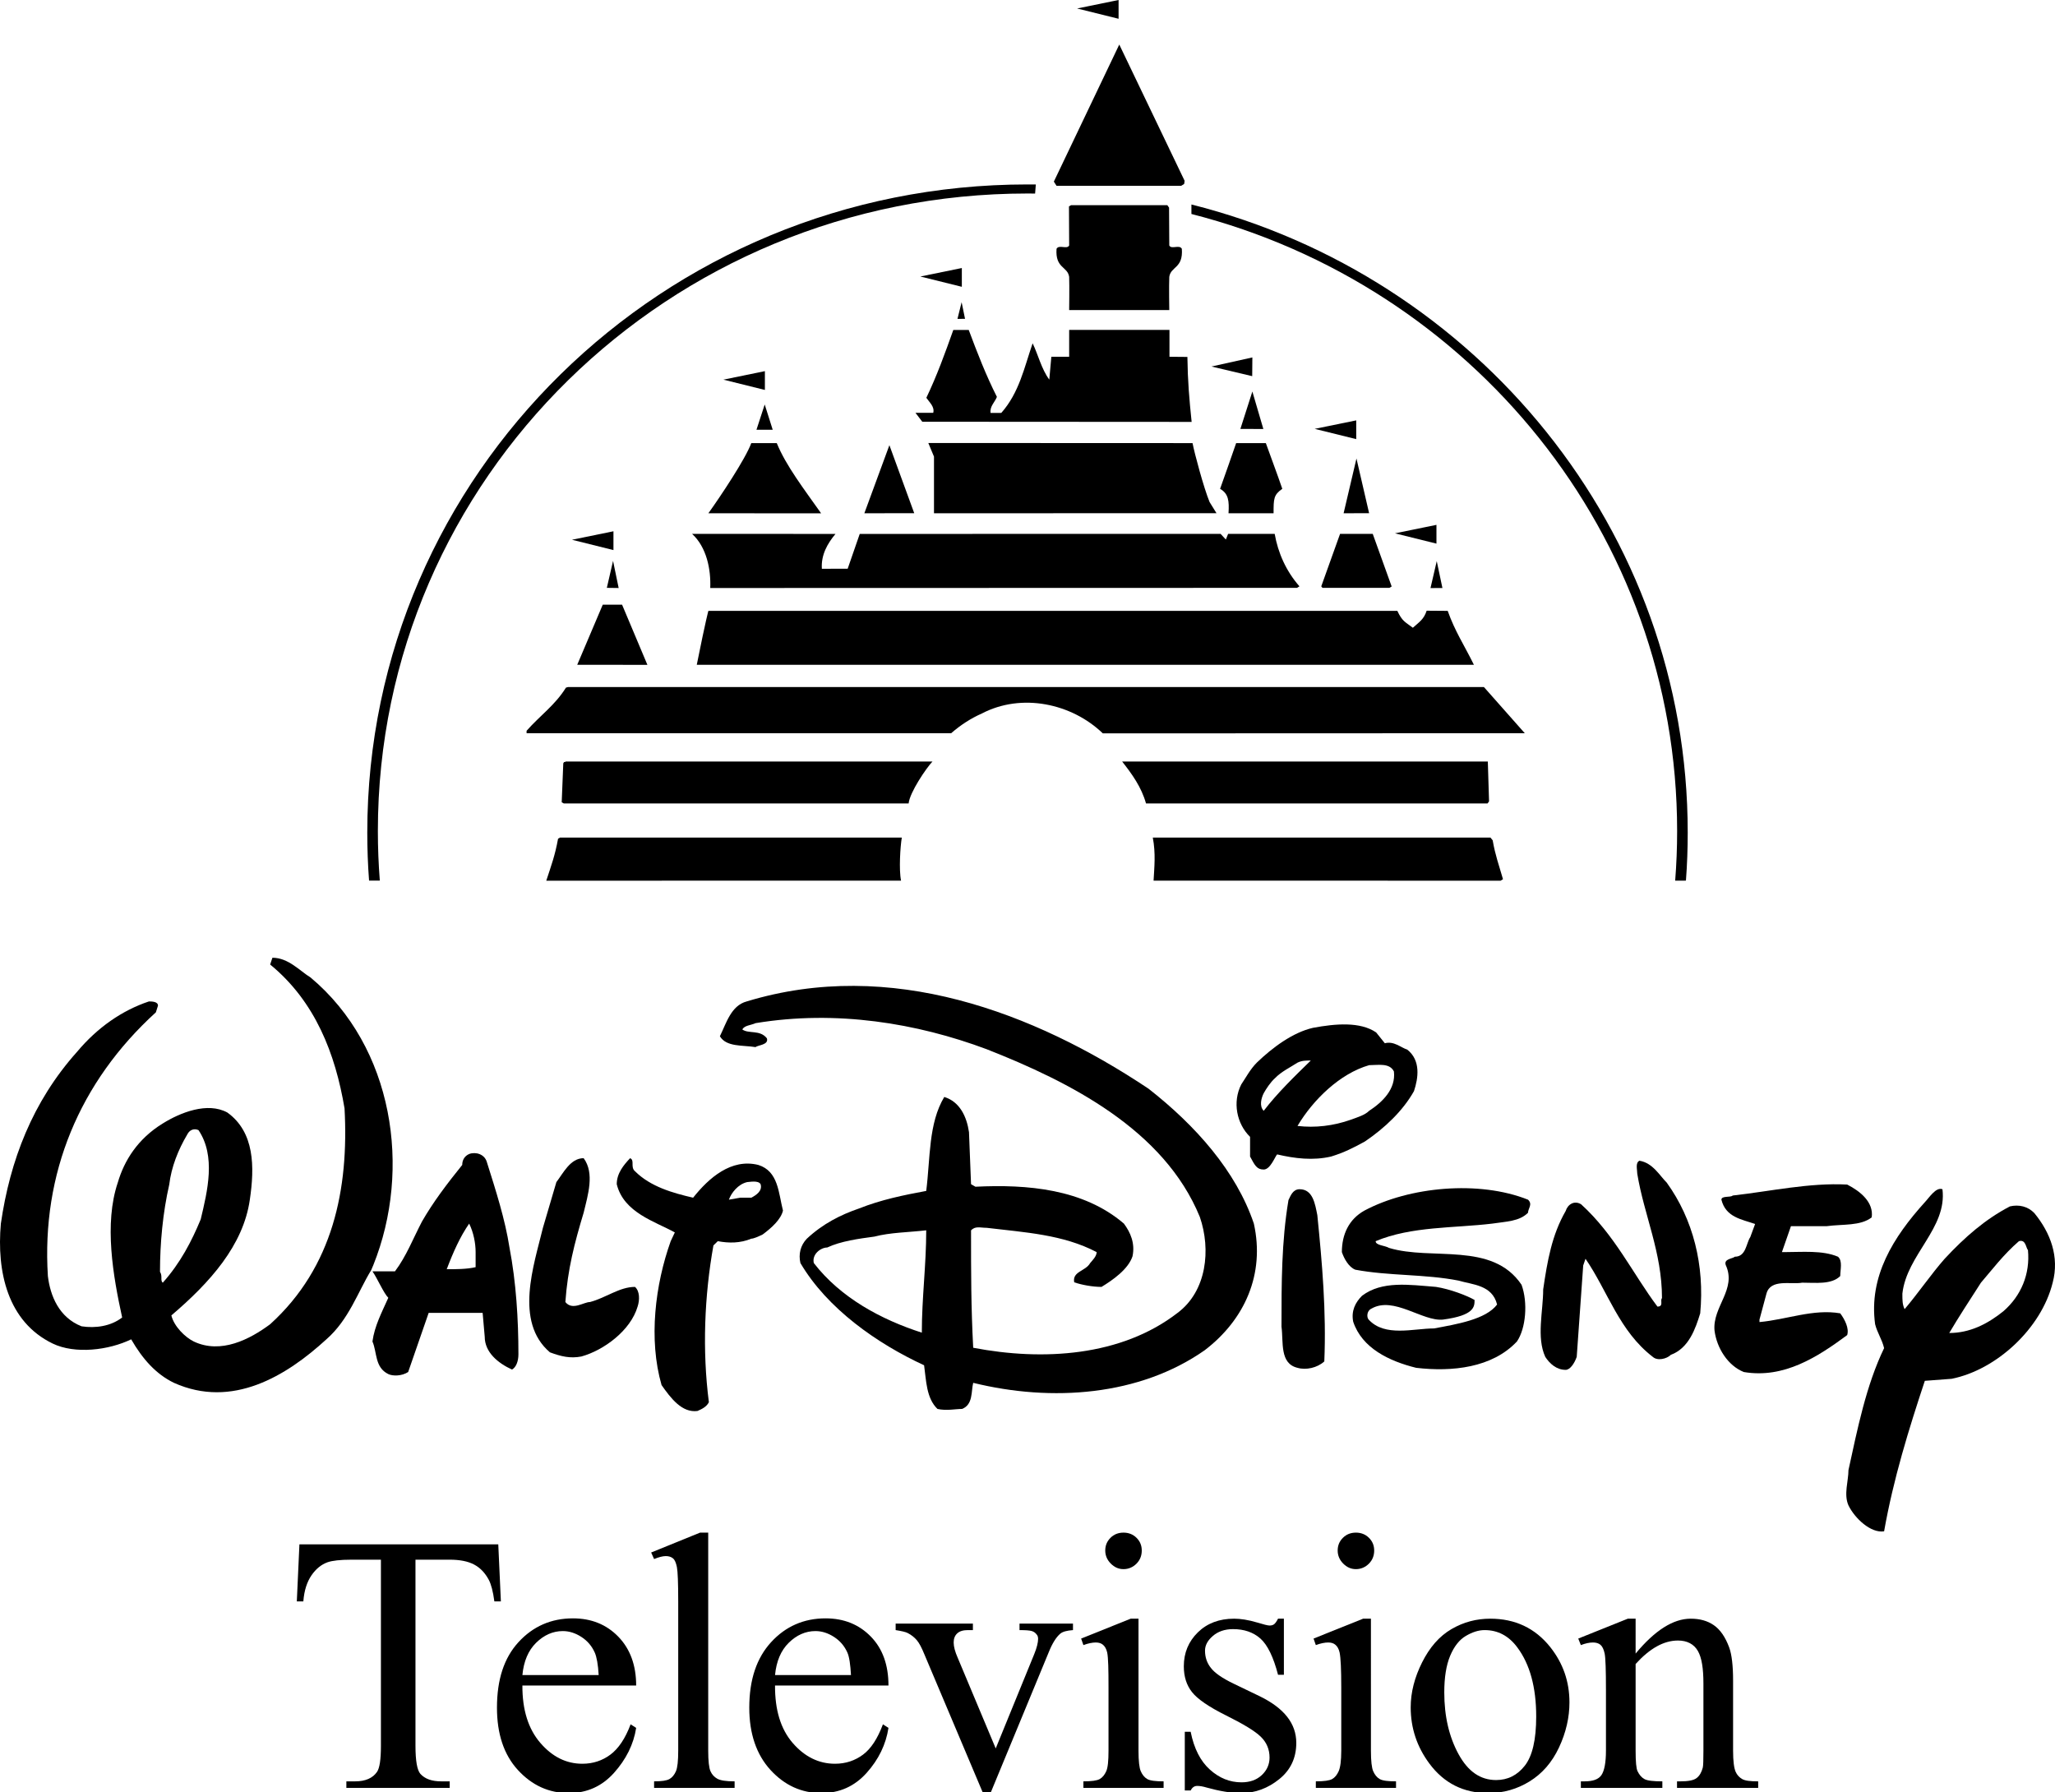 <?xml version="1.0" encoding="UTF-8" standalone="no"?>
<svg
   xmlns:dc="http://purl.org/dc/elements/1.1/"
   xmlns:cc="http://creativecommons.org/ns#"
   xmlns:rdf="http://www.w3.org/1999/02/22-rdf-syntax-ns#"
   xmlns:svg="http://www.w3.org/2000/svg"
   xmlns="http://www.w3.org/2000/svg"
   xmlns:sodipodi="http://sodipodi.sourceforge.net/DTD/sodipodi-0.dtd"
   xmlns:inkscape="http://www.inkscape.org/namespaces/inkscape"
   version="1.1"
   id="svg4127"
   inkscape:version="1.0.1 (3bc2e813f5, 2020-09-07)"
   sodipodi:docname="Walt Disney Television 1985.svg"
   x="0px"
   y="0px"
   width="1000px"
   height="872.094px"
   viewBox="-250 -218.023 1000 872.094"
   enable-background="new -250 -218.023 1000 872.094"
   xml:space="preserve"><defs
   id="defs7347">
	
	
	
	
	
	
	
	
	
	
	
	
	
	
	
	
	
	
	
	
	
	
	
	
	
	
	
	
	
	
	
	
	
	
	
	
	
	
	
	
	
	
	
	
	
	
	
	
	
</defs>
<sodipodi:namedview
   id="namedview4129"
   inkscape:current-layer="svg4127"
   inkscape:window-maximized="1"
   inkscape:window-y="-8"
   inkscape:window-x="-8"
   fit-margin-bottom="0"
   fit-margin-right="0"
   inkscape:pageshadow="2"
   inkscape:pageopacity="0"
   inkscape:window-height="837"
   inkscape:window-width="1600"
   borderopacity="1"
   inkscape:zoom="0.34386747"
   fit-margin-top="0"
   pagecolor="#ffffff"
   inkscape:cx="369.66846"
   bordercolor="#666666"
   showgrid="false"
   inkscape:cy="507.41935"
   objecttolerance="10"
   gridtolerance="10"
   fit-margin-left="0"
   guidetolerance="10"
   inkscape:document-rotation="0">
	</sodipodi:namedview>
<g
   id="g8500"
   style="fill:#000000"><path
     id="path39512"
     inkscape:connector-curvature="0"
     d="m -69.367,400.022 c -6.496,10.625 -10.831,24.078 -21.809,33.681 -19.596,17.95 -45.833,33.876 -74.174,21.175 -8.802,-4.264 -15.294,-11.625 -20.812,-21.175 -10.941,5.318 -27.344,7.309 -38.23,2.042 -21.884,-10.605 -27.289,-34.898 -25.188,-58.349 4.429,-30.598 15.353,-59.334 37.086,-83.609 9.89,-11.825 21.938,-20.155 34.964,-24.507 1.255,0 4.41,0 4.41,2.042 l -1.033,3.262 c -37.234,33.876 -55.702,78.539 -52.549,128.323 1.145,9.603 5.406,20.154 16.384,24.454 6.717,1.04 14.244,0 19.761,-4.3 -4.427,-20.154 -8.875,-45.665 -2.122,-65.64 l 25.038,0.967 c -3.138,13.706 -4.503,28.575 -4.503,42.459 1.365,2.061 0,4.281 1.365,5.285 8.542,-9.549 14.06,-20.19 18.451,-30.831 3.303,-13.813 7.454,-30.741 -1.088,-43.408 -2.288,-1.021 -4.391,0 -5.425,2.061 -4.484,7.561 -7.768,15.89 -8.802,24.435 l -25.038,-0.967 c 3.1,-10.624 9.65,-21.266 21.9,-28.771 8.542,-5.321 21.754,-10.587 31.404,-5.321 13.304,9.566 13.304,26.513 10.942,42.423 -3.174,22.251 -19.466,40.38 -38.175,56.307 1.253,5.302 6.678,10.643 10.905,12.701 13.212,6.252 27.27,-1.055 37.16,-8.403 30.628,-27.768 38.34,-65.891 36.2,-105.034 -4.465,-26.568 -14.263,-52.042 -36.2,-70.01 l 1.107,-3.297 c 7.787,0 13.248,6.361 18.599,9.639 40.389,33.86 49.263,93.192 30.499,139.935 l -1.03,2.431"
     style="fill:#000000;fill-opacity:1;stroke-width:1.571" /><path
     id="path39514"
     inkscape:connector-curvature="0"
     d="m -57.798,400.614 c 5.516,-7.328 8.783,-15.891 13.155,-24.258 5.516,-9.565 12.029,-18.148 19.574,-27.518 0,-2.274 1.037,-4.28 3.375,-5.32 3.14,-1.164 7.569,0 8.654,4.085 4.376,13.882 8.824,27.696 10.961,41.419 l -16.474,2.24 c 0,-4.299 -1.016,-9.585 -3.14,-13.867 -4.39,6.323 -7.765,13.867 -10.92,22.197 4.39,0 9.854,0 14.06,-1.004 0,-2.007 0,-4.247 0,-7.328 l 16.474,-2.24 c 3.25,16.929 4.355,35.076 4.355,51.99 0,3.297 -1.106,6.323 -3.135,7.397 C -7.612,445.328 -14.124,440.024 -14.124,432.446 l -1.018,-11.626 h -26.254 l -9.98,28.789 c -3.155,2.043 -7.474,2.043 -9.67,1.004 -6.661,-3.278 -5.406,-10.587 -7.712,-15.855 1.051,-7.613 4.446,-13.937 7.712,-21.264 -2.269,-2.259 -5.406,-9.603 -7.712,-12.88 3.392,0 8.817,0 10.958,0"
     style="fill:#000000;fill-opacity:1;stroke-width:1.571" /><path
     id="path39516"
     inkscape:connector-curvature="0"
     d="m 34.012,345.561 c 5.426,7.346 2.064,17.95 0,26.532 -4.482,14.869 -7.767,27.499 -8.894,43.461 3.435,4.318 8.894,0 11.977,0 7.823,-2.061 14.336,-7.363 21.899,-7.363 2.345,2.025 2.345,6.361 1.275,9.585 -3.396,11.627 -16.42,21.245 -27.347,24.276 -5.42,1.057 -9.888,0 -15.33,-2.026 -17.438,-14.888 -7.785,-42.439 -3.396,-60.587 l 6.551,-22.25 c 3.305,-4.285 6.755,-11.629 13.265,-11.629"
     style="fill:#000000;fill-opacity:1;stroke-width:1.571" /><path
     id="path39518"
     inkscape:connector-curvature="0"
     d="m 115.621,384.722 c -5.408,2.24 -10.927,2.24 -16.328,1.219 l -2.123,2.061 c -4.39,24.507 -5.478,51.021 -2.215,76.301 -1.142,2.222 -3.264,3.278 -5.55,4.263 -7.569,1.004 -13.03,-6.268 -17.477,-12.61 -6.4,-22.25 -3.135,-48.8 4.448,-70.012 l 2.012,-4.264 c -9.595,-5.321 -24.872,-9.584 -28.267,-23.468 0,-5.302 3.396,-9.37 6.498,-12.648 2.378,1.004 0,4.281 2.378,6.342 7.531,7.542 18.451,10.605 28.288,12.882 7.674,-9.656 18.561,-19.222 31.716,-15.946 9.816,3.064 9.816,13.67 12.01,22.216 -0.98,4.247 -5.48,8.385 -9.888,11.627 -2.122,1.035 -4.396,2.039 -5.5,2.039 l -5.408,-19.939 h 5.408 c 2.359,-1.272 5.5,-3.298 4.501,-6.576 -1.125,-2.006 -5.519,-1.021 -6.512,-1.021 -4.501,1.021 -7.767,5.321 -8.916,8.564 l 5.519,-0.967 5.408,19.939"
     style="fill:#000000;fill-opacity:1;stroke-width:1.571" /><path
     id="path39520"
     inkscape:connector-curvature="0"
     d="m 175.476,383.719 c -7.545,1.004 -16.4,2.222 -22.934,5.302 -3.121,0 -7.531,3.261 -6.532,7.559 13.064,16.912 32.769,27.517 52.566,33.878 0,-16.965 2.142,-32.874 2.142,-49.803 -8.822,1.022 -17.419,1.022 -25.242,3.064 l -7.545,-13.652 c 10.848,-4.318 21.861,-6.556 32.788,-8.582 2.024,-15.926 1.032,-32.838 8.78,-45.718 7.55,2.293 10.941,9.602 12.029,17.126 l 0.999,25.315 2.138,1.236 c 25.184,-1.236 52.492,1.021 72.255,17.95 3.174,4.281 5.519,9.566 4.187,15.891 -2.064,6.306 -9.665,11.627 -15.093,14.905 -4.462,0 -9.888,-1.038 -13.284,-2.238 -1.013,-5.338 5.519,-5.338 7.771,-9.37 1.051,-1.253 3.154,-3.297 3.154,-5.321 -16.328,-8.582 -34.891,-9.585 -53.524,-11.823 -3.155,0 -5.464,-0.986 -7.603,1.217 0,21.247 0,37.119 1.052,57.147 33.838,6.504 72.029,4.249 99.467,-16.983 14.192,-10.606 16.293,-30.779 10.815,-46.668 -17.385,-42.477 -63.249,-65.695 -103.731,-81.62 -33.917,-12.684 -73.158,-19.186 -112.443,-12.684 -2.306,1.057 -5.422,1.057 -6.453,3.081 3.116,2.24 8.596,0 11.954,4.3 0.997,3.261 -4.429,3.261 -5.5,4.281 -6.453,-1.021 -14.225,0 -17.38,-5.285 3.157,-6.378 5.408,-14.906 13.063,-16.948 69.93,-21.266 139.842,5.302 195.508,42.458 22.913,17.914 42.676,40.165 51.273,65.658 5.447,24.507 -4.371,46.703 -23.931,61.625 -31.716,22.217 -74.392,25.28 -112.641,15.857 -1.052,4.12 0,10.641 -5.447,12.701 -3.135,0 -7.583,0.985 -11.952,0 -5.461,-5.283 -5.461,-13.903 -6.499,-21.245 -22.913,-10.589 -47.138,-27.553 -60.187,-49.75 -0.993,-4.299 0,-8.582 3.141,-11.859 7.878,-7.327 16.441,-11.608 25.296,-14.655 l 7.545,13.653"
     style="fill:#000000;fill-opacity:1;stroke-width:1.571" /><path
     id="path39522"
     inkscape:connector-curvature="0"
     d="m 382.42,360.663 c 6.512,0 7.545,7.327 8.615,12.61 2.364,23.488 4.41,46.758 3.397,71.176 -3.397,3.119 -8.896,4.335 -13.045,3.119 -8.802,-2.079 -6.774,-12.632 -7.79,-20.031 0,-21.157 0,-41.383 3.396,-61.573 0.982,-2.021 2.105,-5.301 5.428,-5.301 z m -28.396,-51.003 c 2.083,-3.045 4.283,-7.309 7.548,-10.587 l 8.871,7.542 c -2.249,2.024 -4.369,5.285 -5.494,7.327 -1.181,2.293 -2.271,6.342 0,8.563 6.531,-8.563 15.166,-16.928 22.913,-24.473 -2.324,0 -4.355,0 -6.474,1.04 -3.414,2.24 -7.79,4.281 -10.945,7.542 l -8.871,-7.542 c 7.657,-7.38 17.525,-14.709 27.361,-16.948 10.978,-2.042 22.934,-3.064 30.724,2.24 l 4.225,5.268 c 4.423,-1.181 7.709,2.061 10.92,3.099 6.681,5.302 5.349,13.884 3.267,20.19 -5.39,9.585 -14.187,17.95 -23.879,24.509 l -6.754,-10.625 c 3.396,-1.255 6.754,-2.24 8.824,-4.3 6.53,-4.264 13.044,-10.605 12.045,-19.152 -2.119,-4.281 -7.655,-3.063 -12.045,-3.063 -14.264,4.085 -27.327,16.893 -34.872,29.577 8.577,1.004 17.434,0 26.048,-3.063 l 6.754,10.625 c -5.571,3.027 -9.888,5.302 -16.454,7.327 -8.803,2.042 -17.622,0.983 -26.257,-1.04 -1.037,1.04 -3.286,7.363 -6.531,7.363 -3.377,0 -4.318,-2.042 -6.642,-6.323 0,-2.024 0,-7.327 0,-9.584 -6.518,-6.325 -8.654,-16.931 -4.283,-25.511"
     style="fill:#000000;fill-opacity:1;stroke-width:1.571" /><path
     id="path39524"
     inkscape:connector-curvature="0"
     d="m 416.018,424.099 c 7.864,8.601 21.828,4.302 31.809,4.302 10.848,-2.043 25.17,-4.302 30.685,-11.629 -2.379,-9.62 -12.045,-9.62 -18.747,-11.644 -16.4,-3.224 -33.84,-2.222 -50.238,-5.302 -3.174,-1.236 -5.448,-5.321 -6.552,-8.563 0,-8.582 3.377,-15.962 10.978,-20.209 21.753,-11.608 55.666,-14.851 79.611,-5.302 2.384,2.24 0,4.318 0,6.342 -4.187,4.263 -10.68,4.263 -17.434,5.302 -18.489,2.24 -39.28,1.236 -56.719,8.546 0,2.061 4.468,2.061 6.512,3.279 20.796,6.322 50.207,-3.279 64.485,17.931 3.155,8.601 2.123,21.248 -2.247,27.606 -12.031,12.811 -31.533,14.851 -49.024,12.811 -13.213,-3.262 -26.348,-9.587 -30.647,-22.431 -1.052,-5.268 1.034,-9.387 4.297,-12.631 9.739,-7.382 22.915,-5.357 35.996,-4.319 6.753,1.021 15.296,4.319 18.764,6.361 0,3.224 0,7.506 -15.348,9.547 -9.909,1.04 -24.024,-11.589 -34.853,-5.32 -2.342,1.095 -2.342,4.281 -1.329,5.321"
     style="fill:#000000;fill-opacity:1;stroke-width:1.571" /><path
     id="path39526"
     inkscape:connector-curvature="0"
     d="m 519.397,367.989 c 16.405,14.905 25.225,33.912 37.143,49.784 3.213,0 1.143,-3.063 2.213,-4.102 0,-22.412 -8.726,-40.399 -12.029,-60.552 0,-2.043 -1.015,-5.302 1.051,-6.325 6.512,1.021 9.909,7.346 13.265,10.623 12.92,17.88 18.509,40.345 16.315,63.634 -2.273,7.346 -5.48,16.929 -14.285,20.19 -2.031,2.006 -6.531,3.063 -8.784,1.004 -16.4,-12.596 -21.842,-31.817 -32.75,-47.744 l -1.123,3.261 -3.155,44.484 c -1.129,3.241 -3.267,6.306 -5.389,6.306 -4.5,0 -7.785,-3.063 -9.909,-6.306 -4.376,-9.549 -1.018,-22.216 -1.018,-32.838 2.031,-13.867 4.225,-26.515 10.927,-38.123 1.016,-3.295 4.263,-5.32 7.528,-3.295"
     style="fill:#000000;fill-opacity:1;stroke-width:1.571" /><path
     id="path39528"
     inkscape:connector-curvature="0"
     d="m 594.199,393.501 c 5.499,0 5.499,-6.539 7.525,-9.567 l 2.345,-6.359 c -6.493,-2.274 -14.278,-3.224 -16.4,-11.823 0,-2.024 4.5,-0.967 5.499,-2.024 18.451,-2.061 37.21,-6.306 55.701,-5.338 6.441,3.279 12.953,8.601 11.94,15.963 -5.499,4.281 -14.062,3.224 -21.867,4.281 h -17.434 l -4.394,12.631 h 1.037 c 8.817,0 18.688,-0.985 26.251,2.24 2.345,2.042 1.092,6.323 1.092,9.405 -4.245,4.247 -11.954,3.224 -18.525,3.224 -5.461,1.021 -15.353,-2.023 -17.379,5.321 l -3.396,12.648 v 1.2 c 13.284,-1.2 26.216,-6.519 39.299,-4.245 2.271,3.044 4.409,7.346 3.375,10.587 -14.357,10.606 -30.719,21.267 -50.296,17.969 -7.715,-3.063 -13.176,-11.627 -14.259,-20.209 -1.038,-11.627 10.883,-19.992 5.48,-31.815 -1.128,-3.085 3.377,-3.085 4.409,-4.088"
     style="fill:#000000;fill-opacity:1;stroke-width:1.571" /><path
     id="path39530"
     inkscape:connector-curvature="0"
     d="m 713.966,406.131 c -5.519,8.582 -10.978,16.929 -15.426,24.49 9.909,0 18.487,-4.264 26.347,-10.589 8.654,-7.525 13.063,-18.129 11.957,-29.756 -1.016,-1.055 -1.016,-5.339 -4.394,-4.335 -7.562,6.538 -13.042,13.884 -18.483,20.19 l -17.66,-11.627 c 9.835,-10.57 19.725,-19.205 31.754,-25.492 4.39,-1.021 8.784,0 11.919,3.297 7.787,9.548 12.254,21.194 8.891,33.823 -5.514,22.269 -27.342,42.423 -49.169,46.777 l -13.044,0.985 c -7.787,23.468 -15.316,47.741 -19.818,73.236 -6.458,1.019 -14.283,-6.323 -17.346,-12.629 -2.379,-5.324 0,-11.861 0,-17.146 4.374,-19.992 8.582,-41.222 17.346,-59.37 -1.016,-4.281 -3.284,-7.363 -4.374,-11.627 -3.174,-23.272 8.875,-42.423 24.192,-59.37 2.122,-2.204 5.42,-7.542 8.575,-6.323 2.345,18.971 -17.379,31.815 -19.502,50.788 0,3.261 0,5.321 1.088,7.559 6.443,-7.559 12.973,-17.108 19.485,-24.507 l 17.661,11.627"
     style="fill:#000000;fill-opacity:1;stroke-width:1.571" /><path
     style="font-style:normal;font-variant:normal;font-weight:normal;font-stretch:normal;font-size:35.258px;line-height:84%;font-family:'Times New Roman';-inkscape-font-specification:'Times New Roman,';text-align:center;letter-spacing:-0.6px;word-spacing:0px;writing-mode:lr-tb;text-anchor:middle;fill:#000000;fill-opacity:1;stroke:none;stroke-width:7.074"
     d="m -104.296,533.473 -1.269,27.76 h 3.173 c 0.408,-5.36 1.81,-9.544 3.966,-12.69 2.156,-3.146 4.743,-5.238 7.773,-6.345 2.331,-0.815 6.204,-1.269 11.739,-1.269 h 14.277 v 90.577 c -2.34e-4,6.642 -0.622,10.826 -1.904,12.69 -2.097,3.029 -5.618,4.6 -10.628,4.6 h -4.283 v 3.173 h 50.285 v -3.173 h -4.124 c -4.603,0 -7.938,-1.202 -10.152,-3.648 -1.573,-1.806 -2.38,-6.36 -2.379,-13.642 v -90.577 h 16.656 c 4.894,0 8.897,0.778 11.897,2.379 3,1.602 5.332,4.076 7.138,7.456 1.107,2.097 2.056,5.576 2.697,10.469 h 3.173 l -1.269,-27.76 z"
     id="path39532"
     inkscape:connector-curvature="0" /><path
     style="font-style:normal;font-variant:normal;font-weight:normal;font-stretch:normal;font-size:35.258px;line-height:84%;font-family:'Times New Roman';-inkscape-font-specification:'Times New Roman,';text-align:center;letter-spacing:-0.6px;word-spacing:0px;writing-mode:lr-tb;text-anchor:middle;fill:#000000;fill-opacity:1;stroke:none;stroke-width:7.074"
     d="m 28.794,569.482 c -10.603,1.1e-4 -19.471,3.919 -26.491,11.58 -7.02,7.661 -10.47,18.193 -10.47,31.885 0,12.643 3.307,22.812 10.152,30.298 6.846,7.486 15.133,11.262 24.746,11.262 8.855,0 16.165,-3.281 22.049,-9.835 5.884,-6.554 9.563,-13.909 10.787,-21.891 l -2.696,-1.745 c -2.622,6.991 -5.961,11.869 -9.835,14.752 -3.874,2.884 -8.399,4.442 -13.642,4.442 -7.865,0 -14.637,-3.394 -20.463,-10.152 C 7.105,623.32 4.148,614.044 4.206,602.159 H 59.568 c 0,-9.904 -2.957,-17.881 -8.724,-23.794 -5.768,-5.914 -13.078,-8.883 -22.05,-8.883 z m -4.917,6.187 c 3.146,1.2e-4 6.158,0.991 9.042,2.855 2.884,1.864 5.047,4.352 6.504,7.614 0.932,2.098 1.612,5.819 1.903,10.945 H 4.206 c 0.641,-6.7 2.846,-11.946 6.662,-15.704 3.816,-3.758 8.172,-5.711 13.008,-5.711 z"
     id="path39534"
     inkscape:connector-curvature="0" /><path
     style="font-style:normal;font-variant:normal;font-weight:normal;font-stretch:normal;font-size:35.258px;line-height:84%;font-family:'Times New Roman';-inkscape-font-specification:'Times New Roman,';text-align:center;letter-spacing:-0.6px;word-spacing:0px;writing-mode:lr-tb;text-anchor:middle;fill:#000000;fill-opacity:1;stroke:none;stroke-width:7.074"
     d="m 90.659,527.762 -23.794,9.676 1.427,3.173 c 2.331,-0.932 4.196,-1.427 5.711,-1.428 1.398,1.2e-4 2.587,0.353 3.49,1.11 0.903,0.757 1.496,2.215 1.904,4.283 0.407,2.068 0.634,7.626 0.634,16.656 v 72.652 c 0,4.952 -0.353,8.246 -1.11,9.994 -0.757,1.748 -1.833,3.05 -3.173,3.807 -1.34,0.757 -3.785,1.11 -7.456,1.11 v 3.173 h 39.181 v -3.173 c -4.136,0 -6.893,-0.424 -8.407,-1.269 -1.515,-0.845 -2.603,-2.017 -3.331,-3.648 -0.728,-1.631 -1.11,-4.983 -1.11,-9.994 v -106.123 z"
     id="path39536"
     inkscape:connector-curvature="0" /><path
     style="font-style:normal;font-variant:normal;font-weight:normal;font-stretch:normal;font-size:35.258px;line-height:84%;font-family:'Times New Roman';-inkscape-font-specification:'Times New Roman,';text-align:center;letter-spacing:-0.6px;word-spacing:0px;writing-mode:lr-tb;text-anchor:middle;fill:#000000;fill-opacity:1;stroke:none;stroke-width:7.074"
     d="m 151.732,569.482 c -10.603,1.1e-4 -19.471,3.919 -26.491,11.58 -7.021,7.661 -10.628,18.193 -10.628,31.885 0,12.643 3.465,22.812 10.311,30.298 6.846,7.486 15.133,11.262 24.746,11.262 8.856,0 16.165,-3.281 22.049,-9.835 5.884,-6.554 9.405,-13.909 10.628,-21.891 l -2.697,-1.745 c -2.622,6.991 -5.802,11.869 -9.676,14.752 -3.874,2.884 -8.399,4.442 -13.642,4.442 -7.865,0 -14.796,-3.394 -20.622,-10.152 -5.826,-6.758 -8.624,-16.034 -8.566,-27.919 h 55.203 c 0,-9.904 -2.798,-17.881 -8.566,-23.794 -5.768,-5.914 -13.077,-8.883 -22.049,-8.883 z m -4.918,6.187 c 3.146,1.2e-4 6.158,0.991 9.042,2.855 2.884,1.864 5.047,4.352 6.504,7.614 0.932,2.098 1.454,5.819 1.745,10.945 h -36.96 c 0.641,-6.7 2.846,-11.946 6.662,-15.704 3.816,-3.758 8.172,-5.711 13.008,-5.711 z"
     id="path39538"
     inkscape:connector-curvature="0" /><path
     style="font-style:normal;font-variant:normal;font-weight:normal;font-stretch:normal;font-size:35.258px;line-height:84%;font-family:'Times New Roman';-inkscape-font-specification:'Times New Roman,';text-align:center;letter-spacing:-0.6px;word-spacing:0px;writing-mode:lr-tb;text-anchor:middle;fill:#000000;fill-opacity:1;stroke:none;stroke-width:7.074"
     d="m 185.837,572.02 v 3.173 c 2.913,0.466 4.879,0.903 5.869,1.428 1.806,0.932 3.276,2.121 4.442,3.49 1.165,1.369 2.367,3.675 3.648,6.821 l 28.553,67.576 h 3.648 l 28.394,-68.686 c 1.631,-4.078 3.513,-7.135 5.552,-8.883 1.165,-0.99 3.157,-1.512 6.187,-1.745 v -3.173 h -26.015 v 3.173 c 3.029,0 5.037,0.156 6.028,0.476 0.991,0.32 1.739,0.871 2.379,1.745 0.466,0.524 0.634,1.247 0.634,2.062 0,1.689 -0.564,4.193 -1.903,7.456 L 234.536,632.774 215.976,588.517 c -1.224,-2.796 -1.904,-5.258 -1.904,-7.297 -1.2e-4,-1.864 0.55,-3.335 1.745,-4.442 1.194,-1.107 2.963,-1.586 5.235,-1.586 h 2.379 v -3.173 h -37.595 z"
     id="path39540"
     inkscape:connector-curvature="0" /><path
     style="font-style:normal;font-variant:normal;font-weight:normal;font-stretch:normal;font-size:35.258px;line-height:84%;font-family:'Times New Roman';-inkscape-font-specification:'Times New Roman,';text-align:center;letter-spacing:-0.6px;word-spacing:0px;writing-mode:lr-tb;text-anchor:middle;fill:#000000;fill-opacity:1;stroke:none;stroke-width:7.074"
     d="m 296.718,527.762 c -2.505,0 -4.627,0.819 -6.345,2.538 -1.719,1.719 -2.538,3.74 -2.538,6.187 0,2.447 0.949,4.597 2.697,6.345 1.748,1.748 3.739,2.697 6.187,2.697 2.447,0 4.626,-0.949 6.345,-2.697 1.719,-1.748 2.538,-3.898 2.538,-6.345 -2.3e-4,-2.447 -0.819,-4.468 -2.538,-6.187 -1.719,-1.719 -3.898,-2.538 -6.345,-2.538 z m 3.49,41.878 -24.112,9.676 1.11,3.173 c 2.33,-0.874 4.397,-1.269 6.028,-1.269 1.515,1.2e-4 2.616,0.382 3.49,1.11 0.874,0.728 1.654,1.943 2.062,3.807 0.524,2.563 0.635,8.293 0.635,16.973 v 30.774 c 0,4.952 -0.324,8.246 -1.111,9.994 -0.787,1.748 -1.832,3.05 -3.173,3.807 -1.34,0.757 -4.028,1.11 -7.931,1.11 v 3.173 h 39.023 v -3.173 c -3.787,0 -6.504,-0.295 -7.931,-1.11 -1.427,-0.816 -2.444,-2.147 -3.173,-3.807 -0.728,-1.66 -1.11,-4.983 -1.11,-9.994 V 569.64 Z"
     id="path39542"
     inkscape:connector-curvature="0" /><path
     style="font-style:normal;font-variant:normal;font-weight:normal;font-stretch:normal;font-size:35.258px;line-height:84%;font-family:'Times New Roman';-inkscape-font-specification:'Times New Roman,';text-align:center;letter-spacing:-0.6px;word-spacing:0px;writing-mode:lr-tb;text-anchor:middle;fill:#000000;fill-opacity:1;stroke:none;stroke-width:7.074"
     d="m 350.493,569.64 c -7.166,2.3e-4 -13.093,2.235 -17.608,6.662 -4.515,4.428 -6.821,9.914 -6.821,16.497 0,5.069 1.344,9.211 3.966,12.532 2.622,3.379 8.208,7.227 16.656,11.421 8.448,4.195 13.989,7.573 16.815,10.311 2.826,2.738 4.283,6.132 4.283,10.152 0,3.321 -1.273,6.206 -3.807,8.566 -2.534,2.36 -5.815,3.49 -9.835,3.49 -5.709,0 -10.784,-2.05 -15.387,-6.186 -4.603,-4.136 -7.728,-10.245 -9.359,-18.401 h -2.856 v 28.553 h 2.856 c 0.757,-1.515 1.832,-2.221 3.173,-2.221 1.223,0 2.678,0.211 4.6,0.793 6.292,1.748 11.921,2.697 16.815,2.697 6.816,0 13.054,-2.364 18.56,-6.821 5.506,-4.457 8.249,-10.325 8.249,-17.608 0,-9.438 -5.94,-16.916 -17.766,-22.684 l -12.849,-6.187 c -5.535,-2.68 -9.139,-5.226 -10.945,-7.614 -1.864,-2.33 -2.855,-5.145 -2.855,-8.407 0,-2.622 1.302,-4.982 3.807,-7.138 2.505,-2.156 5.757,-3.331 9.835,-3.331 5.36,1.1e-4 9.858,1.513 13.325,4.6 3.466,3.088 6.352,9.044 8.566,17.608 h 2.855 V 569.64 h -2.855 c -0.699,1.399 -1.379,2.289 -1.904,2.697 -0.524,0.408 -1.289,0.635 -2.221,0.634 -0.99,1.2e-4 -2.898,-0.554 -5.869,-1.428 -4.486,-1.34 -8.275,-1.903 -11.421,-1.904 z"
     id="path39544"
     inkscape:connector-curvature="0" /><path
     style="font-style:normal;font-variant:normal;font-weight:normal;font-stretch:normal;font-size:35.258px;line-height:84%;font-family:'Times New Roman';-inkscape-font-specification:'Times New Roman,';text-align:center;letter-spacing:-0.6px;word-spacing:0px;writing-mode:lr-tb;text-anchor:middle;fill:#000000;fill-opacity:1;stroke:none;stroke-width:7.074"
     d="m 409.821,527.762 c -2.505,0 -4.627,0.819 -6.345,2.538 -1.719,1.719 -2.538,3.74 -2.538,6.187 0,2.447 0.949,4.597 2.697,6.345 1.748,1.748 3.74,2.697 6.187,2.697 2.447,0 4.626,-0.949 6.345,-2.697 1.719,-1.748 2.538,-3.898 2.538,-6.345 0,-2.447 -0.819,-4.468 -2.538,-6.187 -1.719,-1.719 -3.898,-2.538 -6.345,-2.538 z m 3.49,41.878 -24.112,9.676 1.11,3.173 c 2.331,-0.874 4.397,-1.269 6.028,-1.269 1.515,1.2e-4 2.616,0.382 3.49,1.11 0.874,0.728 1.655,1.943 2.062,3.807 0.524,2.563 0.793,8.293 0.793,16.973 v 30.774 c 0,4.952 -0.483,8.246 -1.269,9.994 -0.787,1.748 -1.833,3.05 -3.173,3.807 -1.34,0.757 -4.028,1.11 -7.932,1.11 v 3.173 h 39.023 v -3.173 c -3.787,0 -6.504,-0.295 -7.932,-1.11 -1.427,-0.816 -2.444,-2.147 -3.172,-3.807 -0.729,-1.66 -1.111,-4.983 -1.11,-9.994 V 569.64 Z"
     id="path39546"
     inkscape:connector-curvature="0" /><path
     style="font-style:normal;font-variant:normal;font-weight:normal;font-stretch:normal;font-size:35.258px;line-height:84%;font-family:'Times New Roman';-inkscape-font-specification:'Times New Roman,';text-align:center;letter-spacing:-0.6px;word-spacing:0px;writing-mode:lr-tb;text-anchor:middle;fill:#000000;fill-opacity:1;stroke:none;stroke-width:7.074"
     d="m 475.176,569.64 c -6.642,2.3e-4 -12.934,1.61 -18.877,5.076 -5.942,3.467 -10.635,8.927 -14.277,16.18 -3.641,7.253 -5.552,14.55 -5.552,21.891 0,10.079 3.041,19.186 9.042,27.284 7.108,9.613 16.652,14.435 28.712,14.435 7.399,0 14.116,-1.982 20.146,-5.711 6.03,-3.729 10.839,-9.156 14.277,-16.497 3.437,-7.341 5.076,-14.725 5.076,-21.891 -1.2e-4,-10.195 -3.125,-19.102 -9.359,-26.967 -7.341,-9.205 -17.07,-13.801 -29.188,-13.801 z m -2.697,5.552 c 6.409,1.2e-4 11.727,2.815 15.863,8.407 6.117,8.157 9.201,19.414 9.201,33.629 0,11.361 -1.882,19.292 -5.552,23.953 -3.67,4.661 -8.308,6.98 -13.959,6.98 -7.574,0 -13.611,-4.084 -18.242,-12.532 -4.632,-8.448 -6.98,-18.487 -6.98,-30.14 0,-7.224 0.933,-13.164 2.855,-17.767 1.923,-4.602 4.497,-7.841 7.614,-9.676 3.117,-1.835 6.113,-2.855 9.201,-2.855 z"
     id="path39548"
     inkscape:connector-curvature="0" /><path
     style="font-style:normal;font-variant:normal;font-weight:normal;font-stretch:normal;font-size:35.258px;line-height:84%;font-family:'Times New Roman';-inkscape-font-specification:'Times New Roman,';text-align:center;letter-spacing:-0.6px;word-spacing:0px;writing-mode:lr-tb;text-anchor:middle;fill:#000000;fill-opacity:1;stroke:none;stroke-width:7.074"
     d="m 542.117,569.64 -24.112,9.676 1.269,3.173 c 2.272,-0.874 4.238,-1.269 5.869,-1.269 1.515,1.2e-4 2.745,0.353 3.648,1.11 0.903,0.757 1.625,2.186 2.062,4.283 0.437,2.098 0.634,7.995 0.634,17.608 v 29.664 c 0,5.826 -0.793,9.829 -2.221,11.897 -1.427,2.068 -4.171,3.014 -8.249,3.014 h -1.745 v 3.173 h 39.657 v -3.173 c -4.37,0 -7.297,-0.324 -8.725,-1.11 -1.427,-0.787 -2.516,-2.118 -3.331,-3.807 -0.641,-1.282 -0.952,-4.575 -0.952,-9.994 V 591.69 c 6.875,-7.574 13.689,-11.421 20.622,-11.421 4.486,1.2e-4 7.783,1.784 9.676,5.076 1.893,3.292 2.697,8.58 2.697,15.863 v 32.678 c -4.7e-4,4.603 -0.084,7.375 -0.317,8.248 -0.583,2.214 -1.528,3.94 -3.014,5.076 -1.486,1.136 -4.203,1.586 -7.931,1.586 h -1.586 v 3.173 h 39.499 v -3.173 c -3.845,0 -6.345,-0.295 -7.773,-1.11 -1.427,-0.816 -2.532,-2.033 -3.173,-3.49 -0.816,-1.806 -1.269,-5.242 -1.269,-10.311 v -34.105 c 0,-7.224 -0.622,-12.684 -1.904,-16.18 -1.864,-5.01 -4.31,-8.602 -7.456,-10.787 -3.146,-2.184 -6.893,-3.172 -11.263,-3.173 -8.506,2.3e-4 -17.428,5.671 -26.808,16.973 V 569.64 Z"
     id="path39550"
     inkscape:connector-curvature="0" /><path
     d="m 326.445,-130.066 c -0.299,2.064 0.182,1.285 -1.727,2.467 h -60.584 l -1.311,-2.051 31.836,-66.699 31.786,66.283"
     id="path7266"
     style="fill:#000000;fill-opacity:1" /><polyline
     points="218.047,-78.463 197.865,-83.473 218.047,-87.6 218.047,-78.463  "
     id="polyline7268"
     style="fill:#000000;fill-opacity:1" /><polyline
     points="219.604,-62.875 215.918,-62.85 217.943,-70.975 219.604,-62.875  "
     id="polyline7270"
     style="fill:#000000;fill-opacity:1" /><path
     d="m 221.408,-57.463 c 4.127,11.057 8.41,22.102 13.705,32.564 -1.039,2.66 -3.529,4.568 -3.088,7.813 -0.08,-0.064 5.27,0.104 5.27,-0.064 8.695,-9.877 11.082,-21.895 15.197,-33.824 2.66,5.453 4.283,12.512 8.111,17.678 l 1,-11.123 h 8.67 v -13.082 h 48.813 v 13.082 l 8.723,0.078 c 0.156,11.785 0.881,20.262 2.063,31.617 L 198.8,-12.802 195.478,-17.15 h 8.656 c 0.729,-2.947 -1.74,-4.945 -3.361,-7.295 5.152,-10.771 9.15,-21.816 13.123,-33.018 h 7.512"
     id="path7272"
     style="fill:#000000;fill-opacity:1" /><polyline
     points="359.346,-34.984 339.527,-39.67 359.424,-44.094 359.346,-34.984  "
     id="polyline7274"
     style="fill:#000000;fill-opacity:1" /><polyline
     points="364.771,-9.271 353.596,-9.313 359.424,-27.508 364.771,-9.271  "
     id="polyline7276"
     style="fill:#000000;fill-opacity:1" /><polyline
     points="126.014,-8.896 118.111,-8.896 122.121,-21.199 126.014,-8.896  "
     id="polyline7278"
     style="fill:#000000;fill-opacity:1" /><path
     d="M 127.986,-2.406 C 132.479,8.6 141.16,19.84 149.57,31.766 L 94.709,31.74 c 6.035,-8.438 18.055,-26.465 20.885,-34.146 h 12.392"
     id="path7280"
     style="fill:#000000;fill-opacity:1" /><path
     d="m 330.313,-2.406 c 0.936,4.918 5.49,21.906 8.293,28.682 l 3.361,5.426 -137.471,0.038 V 4.174 l -2.764,-6.633 128.581,0.053"
     id="path7282"
     style="fill:#000000;fill-opacity:1" /><path
     d="m 365.979,-2.406 c 2.467,6.957 5.346,14.432 8.008,22.246 -4.244,2.945 -4.244,4.904 -4.244,11.9 H 347.82 c 0.363,-6.088 0,-9.514 -4.102,-11.9 2.662,-7.373 5.387,-15.289 7.814,-22.246 h 14.447"
     id="path7284"
     style="fill:#000000;fill-opacity:1" /><polyline
     points="194.879,31.701 170.609,31.74 182.795,-1.395 194.879,31.701  "
     id="polyline7286"
     style="fill:#000000;fill-opacity:1" /><polyline
     points="416.232,31.701 403.824,31.74 410.08,5.096 416.232,31.701  "
     id="polyline7288"
     style="fill:#000000;fill-opacity:1" /><path
     d="m 156.566,41.785 c -3.842,4.582 -7.088,10.176 -6.633,16.965 l 12.563,-0.039 5.867,-16.926 175.59,-0.025 2.568,2.752 1.105,-2.752 h 22.66 c 1.623,9.279 5.568,18.156 12.057,25.529 l -1.18,0.74 -285.546,0.076 C 95.994,59.072 93.865,48.236 86.779,41.759 l 69.787,0.026"
     id="path7290"
     style="fill:#000000;fill-opacity:1" /><polyline
     points="427.211,67.367 426.109,68.029 393.531,68.029 392.949,67.289 402.098,41.76 417.998,41.76 427.211,67.367  "
     id="polyline7292"
     style="fill:#000000;fill-opacity:1" /><polyline
     points="451.91,68.105 446.107,68.133 449.146,55.023 451.91,68.105  "
     id="polyline7294"
     style="fill:#000000;fill-opacity:1" /><path
     d="m 429.977,79.229 c 2.389,5.154 3.867,5.412 7.553,8.217 3.324,-2.961 5.348,-4.166 6.711,-8.295 l 10.24,0.078 c 3.543,10.02 8.033,16.652 12.744,26.23 H 89.064 c 4.543,-22.621 5.645,-26.23 5.645,-26.23 h 335.268"
     id="path7296"
     style="fill:#000000;fill-opacity:1" /><polyline
     points="52.711,76.219 65.039,105.498 30.893,105.459 43.313,76.219 52.711,76.219  "
     id="polyline7298"
     style="fill:#000000;fill-opacity:1" /><path
     d="m 491.99,138.764 -205.34,0.076 c -15.094,-14.561 -39.453,-19.818 -58.896,-9.654 -5.322,2.348 -10.332,5.594 -14.9,9.578 H 6.246 v -1.182 c 6.633,-7.516 13.85,-12.447 19.156,-21 l 1.025,-0.299 h 445.664 l 19.899,22.481"
     id="path7300"
     style="fill:#000000;fill-opacity:1" /><path
     d="m 203.758,152.533 c -3.129,3.322 -11.059,15.055 -11.604,20.391 H 24.324 l -0.986,-0.559 0.766,-18.938 c 0.742,-1.479 0.262,0 1.145,-0.895 h 178.509"
     id="path7302"
     style="fill:#000000;fill-opacity:1" /><path
     d="m 474.598,171.924 -0.74,1.025 -166.193,-0.025 c -2.219,-7.918 -6.813,-14.303 -11.615,-20.391 H 474 l 0.598,19.391"
     id="path7304"
     style="fill:#000000;fill-opacity:1" /><path
     d="m 188.83,189.561 c -0.725,4.285 -1.465,15.588 -0.363,20.936 l -172.643,0.039 c 2.428,-7.398 4.271,-12.303 5.736,-20.416 l 0.936,-0.559 H 188.83"
     id="path7306"
     style="fill:#000000;fill-opacity:1" /><path
     d="m 476.361,190.873 c 1.324,7.502 2.947,11.705 5.023,18.936 l -1.18,0.727 -168.855,-0.039 c 0.352,-6.451 1.104,-13.186 -0.375,-20.936 h 164.324 l 1.063,1.312"
     id="path7308"
     style="fill:#000000;fill-opacity:1" /><path
     d="m 318.035,-118.191 0.855,1.195 0.105,18.416 c 1.025,2.064 4.918,-0.584 6.111,1.623 0.701,9.617 -5.373,8.502 -6.111,13.652 -0.195,4.428 0,16.16 0,16.16 h -48.723 c 0,0 0.168,-11.732 0,-16.16 -0.752,-5.15 -6.828,-4.035 -6.139,-13.652 1.193,-2.207 5.1,0.441 6.139,-1.623 l -0.092,-19 1.039,-0.611 h 46.816"
     id="path7310"
     style="fill:#000000;fill-opacity:1" /><polyline
     points="122.211,-28.273 102.016,-33.283 122.211,-37.424 122.211,-28.273  "
     id="polyline7312"
     style="fill:#000000;fill-opacity:1" /><polyline
     points="409.963,-4.342 389.756,-9.338 409.963,-13.465 409.963,-4.342  "
     id="polyline7314"
     style="fill:#000000;fill-opacity:1" /><polyline
     points="449.004,46.51 428.822,41.5 449.004,37.373 449.004,46.51  "
     id="polyline7316"
     style="fill:#000000;fill-opacity:1" /><polyline
     points="48.518,49.65 28.336,44.627 48.518,40.5 48.518,49.65  "
     id="polyline7318"
     style="fill:#000000;fill-opacity:1" /><polyline
     points="51.049,68.105 45.299,68.029 48.324,54.906 51.049,68.105  "
     id="polyline7320"
     style="fill:#000000;fill-opacity:1" /><path
     d="m -70.406,210.496 c -0.584,-7.723 -0.869,-15.521 -0.869,-23.387 0,-174.189 143.843,-315.384 321.275,-315.384 1.232,0 2.816,-0.012 4.051,0 l -0.352,4.439 c -1.246,-0.014 -2.467,-0.027 -3.699,-0.027 -174.59,0 -316.123,138.898 -316.123,310.219 0,8.125 0.324,16.172 0.947,24.127 l -5.23,0.013"
     id="path7322"
     style="fill:#000000;fill-opacity:1" /><path
     d="m 570.406,210.496 c 0.584,-7.723 0.869,-15.521 0.869,-23.387 0,-147.09 -102.752,-270.725 -241.508,-305.625 v 4.621 c 135.979,34.693 236.355,155.979 236.355,300.25 0,8.139 -0.324,16.197 -0.947,24.154 l 5.231,-0.013"
     id="path7324"
     style="fill:#000000;fill-opacity:1" /><polyline
     points="294.322,-208.887 274.141,-213.896 294.322,-218.023 294.322,-208.887  "
     id="polyline7326"
     style="fill:#000000;fill-opacity:1" /></g>
</svg>

